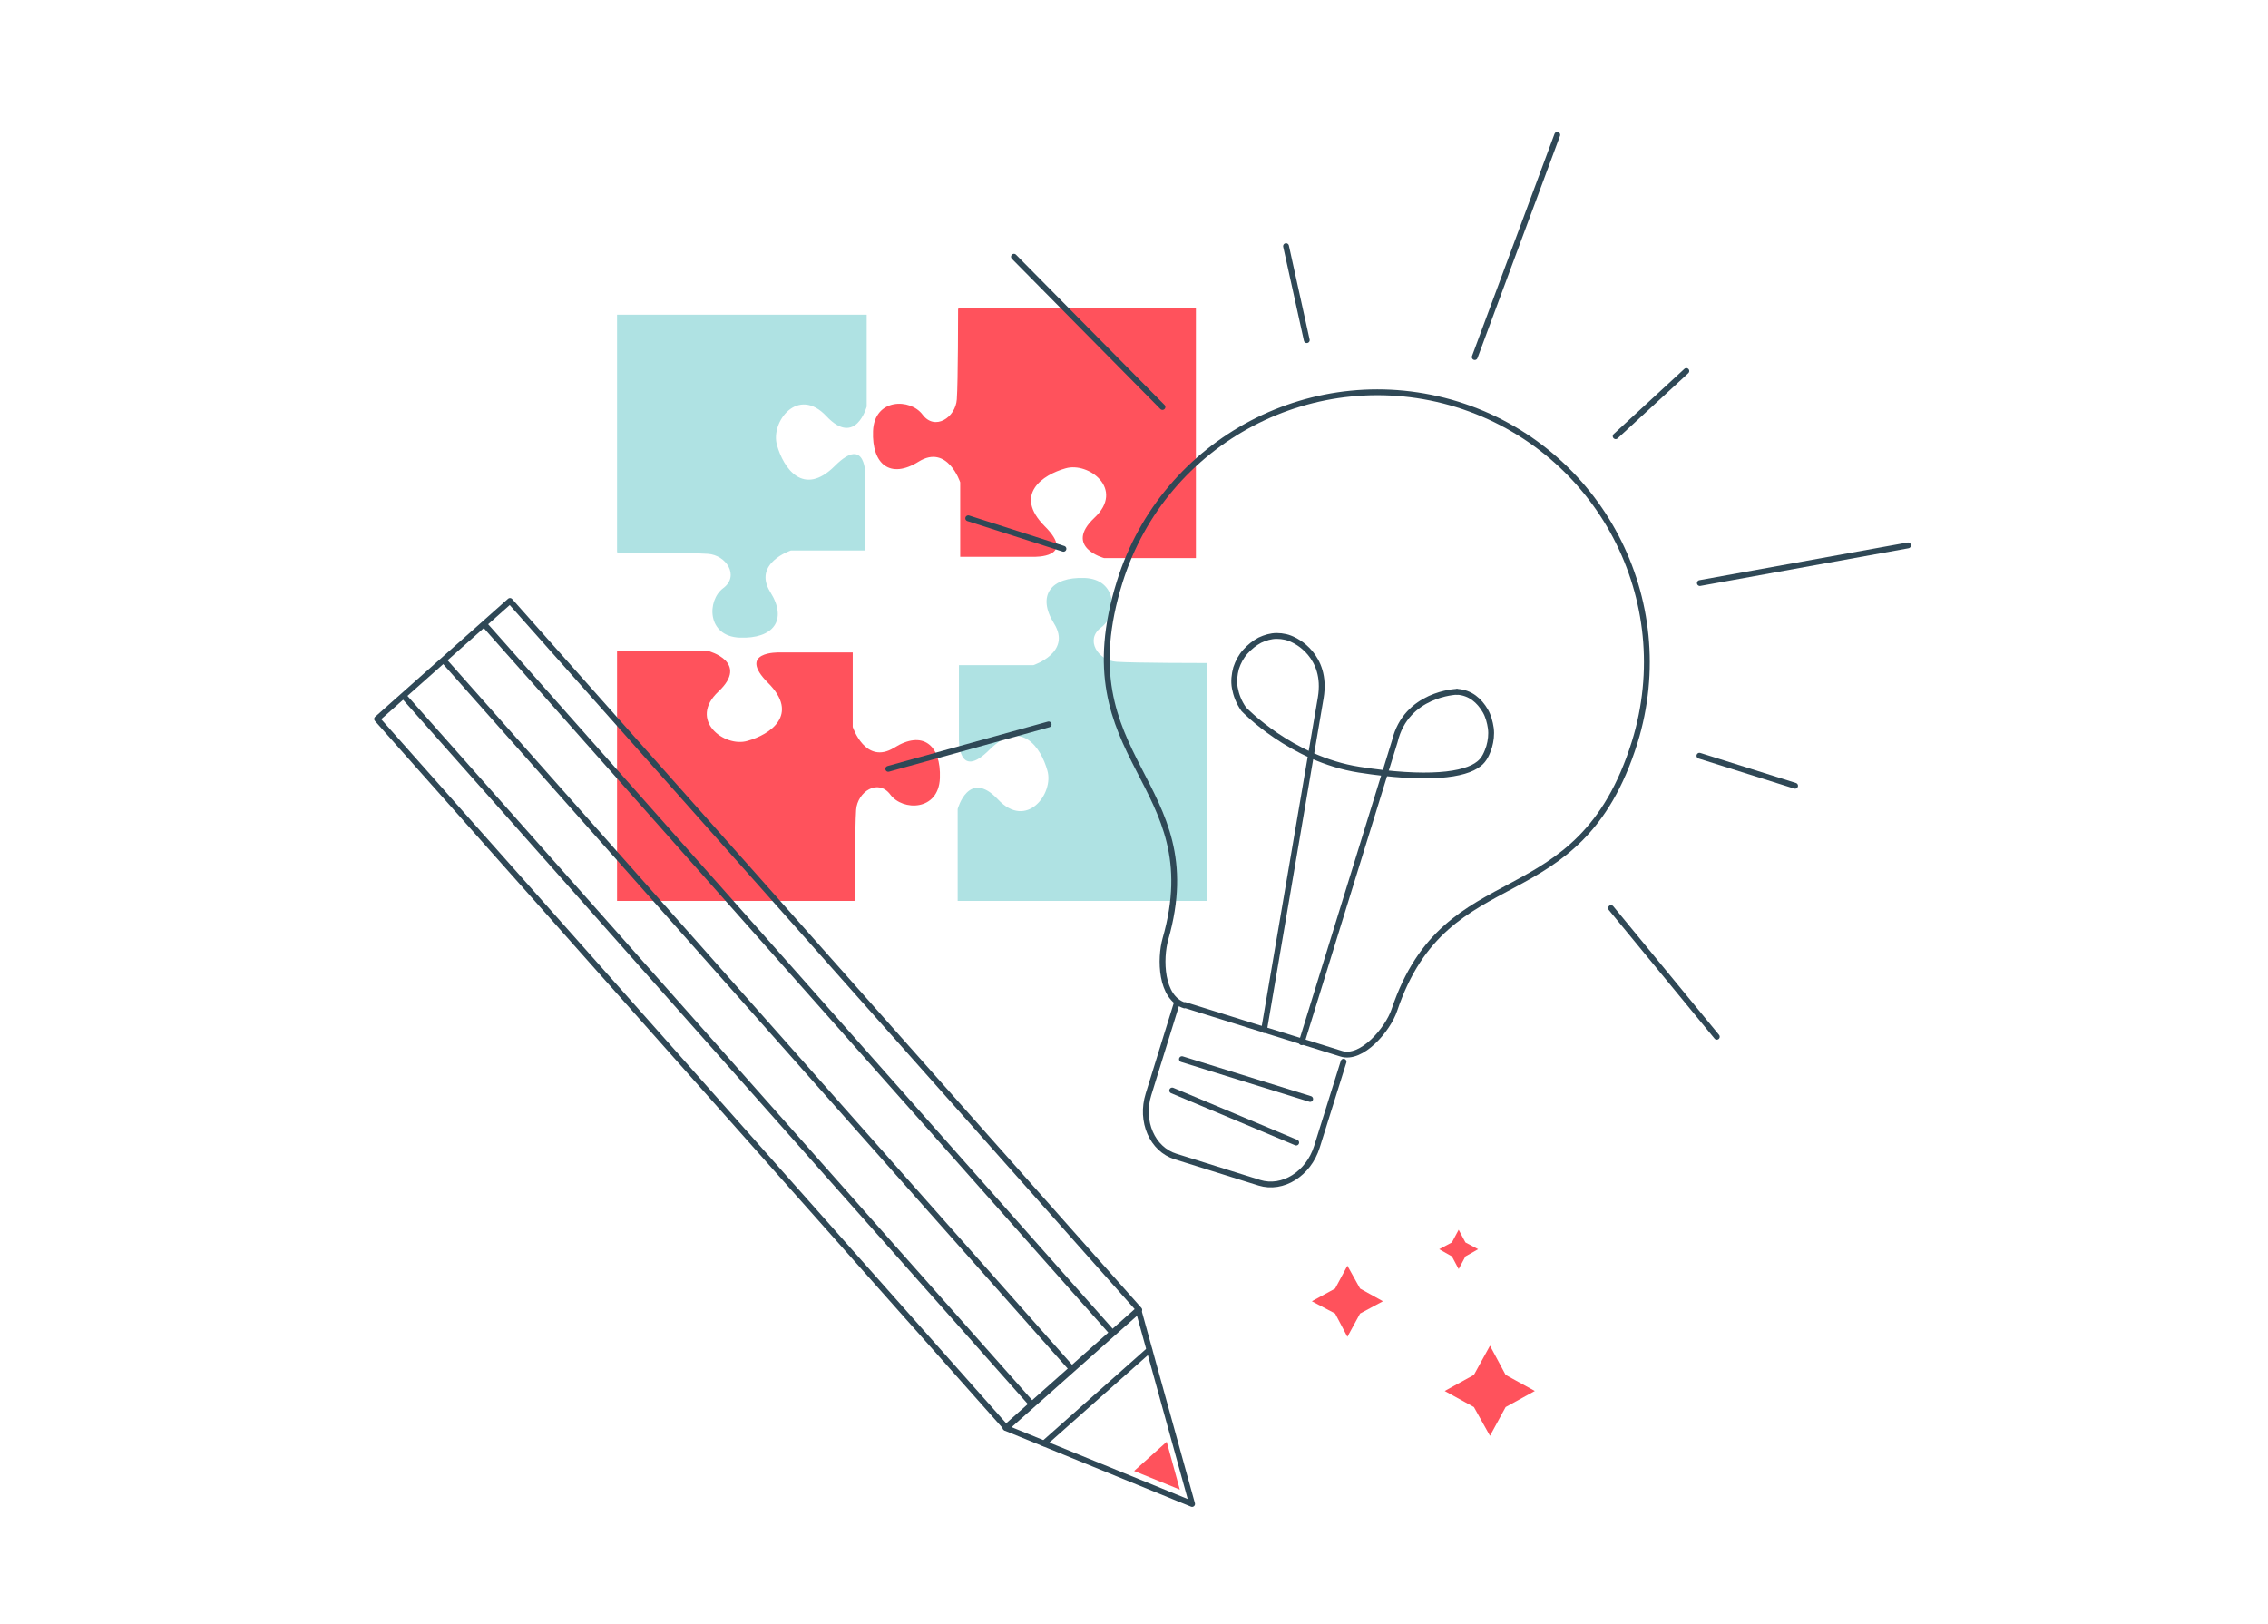 <?xml version="1.0" encoding="UTF-8"?>
<svg xmlns="http://www.w3.org/2000/svg" width="778" height="557" viewBox="0 0 778 557" fill="none">
  <path d="M211.667 189.395V107.955H297.307V139.456C297.307 139.456 293.533 153.393 283.517 142.795C273.647 132.198 264.212 144.828 266.534 152.667C268.712 160.506 275.534 170.668 286.42 159.78C297.307 148.892 296.871 163.555 296.871 163.555V188.814H271.324C271.324 188.814 258.115 193.169 264.212 203.041C270.308 212.767 265.228 219.155 253.761 218.719C242.439 218.284 242.439 205.944 248.1 201.734C253.761 197.524 249.116 190.411 242.874 189.975C236.778 189.54 211.957 189.54 211.957 189.54" fill="#AFE2E3"></path>
  <path d="M328.805 105.777H410.235V191.427H378.737C378.737 191.427 364.802 187.653 375.398 177.636C385.995 167.765 373.366 158.329 365.528 160.651C357.69 162.829 347.529 169.652 358.416 180.54C369.302 191.427 354.642 190.992 354.642 190.992H329.385V165.442C329.385 165.442 325.031 152.231 315.16 158.329C305.435 164.426 299.048 159.345 299.484 147.876C299.919 136.553 312.257 136.553 316.467 142.215C320.676 147.876 327.789 143.231 328.224 136.989C328.659 130.891 328.659 106.067 328.659 106.067" fill="#FF525C"></path>
  <path d="M293.097 309.015H211.667V223.365H243.165C243.165 223.365 257.099 227.139 246.503 237.156C235.907 247.027 248.535 256.463 256.374 254.14C264.212 251.963 274.373 245.14 263.486 234.252C252.6 223.365 267.26 223.8 267.26 223.8H292.517V249.35C292.517 249.35 296.871 262.56 306.741 256.463C316.467 250.366 322.853 255.447 322.418 266.915C321.982 278.239 309.645 278.239 305.435 272.577C301.226 266.915 294.113 271.561 293.678 277.803C293.242 283.9 293.242 308.724 293.242 308.724" fill="#FF525C"></path>
  <path d="M414.154 227.574V309.015H328.514V277.513C328.514 277.513 332.288 263.577 342.304 274.174C352.174 284.771 361.609 272.142 359.287 264.302C357.109 256.463 350.287 246.301 339.401 257.189C328.514 268.077 328.95 253.415 328.95 253.415V228.155H354.497C354.497 228.155 367.706 223.8 361.609 213.929C355.513 204.202 360.593 197.815 372.06 198.25C383.382 198.686 383.382 211.025 377.721 215.235C372.06 219.445 376.705 226.558 382.947 226.994C389.043 227.429 413.864 227.429 413.864 227.429" fill="#AFE2E3"></path>
  <path d="M390.809 449.301L174.94 206.132L129.351 246.612L345.221 489.781L390.809 449.301Z" stroke="#2F4856" stroke-width="2" stroke-linecap="round" stroke-linejoin="round"></path>
  <path d="M400.219 494.542L389.043 504.558L404.719 510.946L400.219 494.542Z" fill="#FF525C"></path>
  <path d="M390.494 449.249L408.929 515.881L344.917 489.751L390.494 449.249Z" stroke="#2F4856" stroke-width="2" stroke-linecap="round" stroke-linejoin="round"></path>
  <path d="M394.268 463.04L358.125 495.122" stroke="#2F4856" stroke-width="2" stroke-linecap="round" stroke-linejoin="round"></path>
  <path d="M165.944 213.928L381.64 457.233" stroke="#2F4856" stroke-width="2" stroke-miterlimit="10"></path>
  <path d="M152.009 226.268L367.706 469.572" stroke="#2F4856" stroke-width="2" stroke-miterlimit="10"></path>
  <path d="M138.22 238.462L354.061 481.767" stroke="#2F4856" stroke-width="2" stroke-miterlimit="10"></path>
  <path d="M499.939 237.301C502.116 237.446 504.003 238.172 505.6 239.333C507.197 240.495 508.503 242.091 509.519 243.833C510.535 245.575 511.116 247.753 511.406 249.785C511.696 251.963 511.406 254.141 510.826 256.173C510.1 258.35 509.229 260.528 507.342 261.98C502.552 265.899 489.633 267.641 466.264 264.012C442.894 260.383 426.637 243.253 426.637 243.253C424.895 240.785 424.025 238.317 423.589 235.994C423.154 233.672 423.444 231.349 424.025 229.171C424.75 226.994 425.766 225.107 427.218 223.51C428.669 221.913 430.266 220.606 432.153 219.59C434.04 218.719 435.927 218.138 437.959 218.138C439.991 218.138 442.023 218.574 443.91 219.59C443.91 219.59 455.523 224.671 453.055 239.333L433.605 353.291" stroke="#2F4856" stroke-width="2" stroke-linecap="round" stroke-linejoin="round"></path>
  <path d="M499.649 237.301C499.649 237.301 482.376 237.881 478.457 254.286L446.523 357.501" stroke="#2F4856" stroke-width="2" stroke-linecap="round" stroke-linejoin="round"></path>
  <path fill-rule="evenodd" clip-rule="evenodd" d="M406.316 344.871C398.042 342.258 397.897 328.758 399.784 322.08C415.315 267.786 364.802 261.399 384.108 199.557C399.349 150.78 451.168 123.633 499.939 138.73C548.71 153.973 575.854 205.799 560.758 254.576C541.453 316.273 496.31 292.901 478.311 346.468C476.134 353.001 467.135 363.744 460.022 361.421L406.461 344.726L406.316 344.871Z" stroke="#2F4856" stroke-width="2" stroke-linecap="round" stroke-linejoin="round"></path>
  <path d="M405.445 363.308L449.426 376.954" stroke="#2F4856" stroke-width="2" stroke-linecap="round" stroke-linejoin="round"></path>
  <path d="M402.106 374.051L444.636 391.906" stroke="#2F4856" stroke-width="2" stroke-linecap="round" stroke-linejoin="round"></path>
  <path d="M460.893 364.179L451.749 393.358C448.845 402.649 439.991 408.166 432.008 405.698L403.268 396.697C395.284 394.229 391.075 384.648 393.978 375.357L403.703 344" stroke="#2F4856" stroke-width="2" stroke-linecap="round" stroke-linejoin="round"></path>
  <path d="M554.226 149.618L578.466 127.262" stroke="#2F4856" stroke-width="2" stroke-linecap="round" stroke-linejoin="round"></path>
  <path d="M505.89 122.471L534.195 46.257" stroke="#2F4856" stroke-width="2" stroke-linecap="round" stroke-linejoin="round"></path>
  <path d="M583.111 199.992L654.526 187.072" stroke="#2F4856" stroke-width="2" stroke-linecap="round" stroke-linejoin="round"></path>
  <path d="M582.966 259.221L615.771 269.528" stroke="#2F4856" stroke-width="2" stroke-linecap="round" stroke-linejoin="round"></path>
  <path d="M552.629 311.482L588.917 355.614" stroke="#2F4856" stroke-width="2" stroke-linecap="round" stroke-linejoin="round"></path>
  <path d="M398.768 139.602L347.82 88.066" stroke="#2F4856" stroke-width="2" stroke-linecap="round" stroke-linejoin="round"></path>
  <path d="M364.802 188.233L332.143 177.781" stroke="#2F4856" stroke-width="2" stroke-linecap="round" stroke-linejoin="round"></path>
  <path d="M359.722 248.479L304.709 263.722" stroke="#2F4856" stroke-width="2" stroke-linecap="round" stroke-linejoin="round"></path>
  <path d="M448.265 116.665L441.152 84.437" stroke="#2F4856" stroke-width="2" stroke-linecap="round" stroke-linejoin="round"></path>
  <path d="M500.375 435.312L498.052 430.957L493.698 428.489L498.052 426.167L500.375 421.812L502.697 426.167L507.052 428.489L502.697 430.957L500.375 435.312Z" fill="#FF525C"></path>
  <path d="M462.2 458.539L457.99 450.555L450.007 446.345L457.99 441.99L462.2 434.151L466.554 441.99L474.392 446.345L466.554 450.555L462.2 458.539Z" fill="#FF525C"></path>
  <path d="M511.116 492.509L505.6 482.637L495.584 477.121L505.6 471.605L511.116 461.588L516.486 471.605L526.502 477.121L516.486 482.637L511.116 492.509Z" fill="#FF525C"></path>
</svg>
